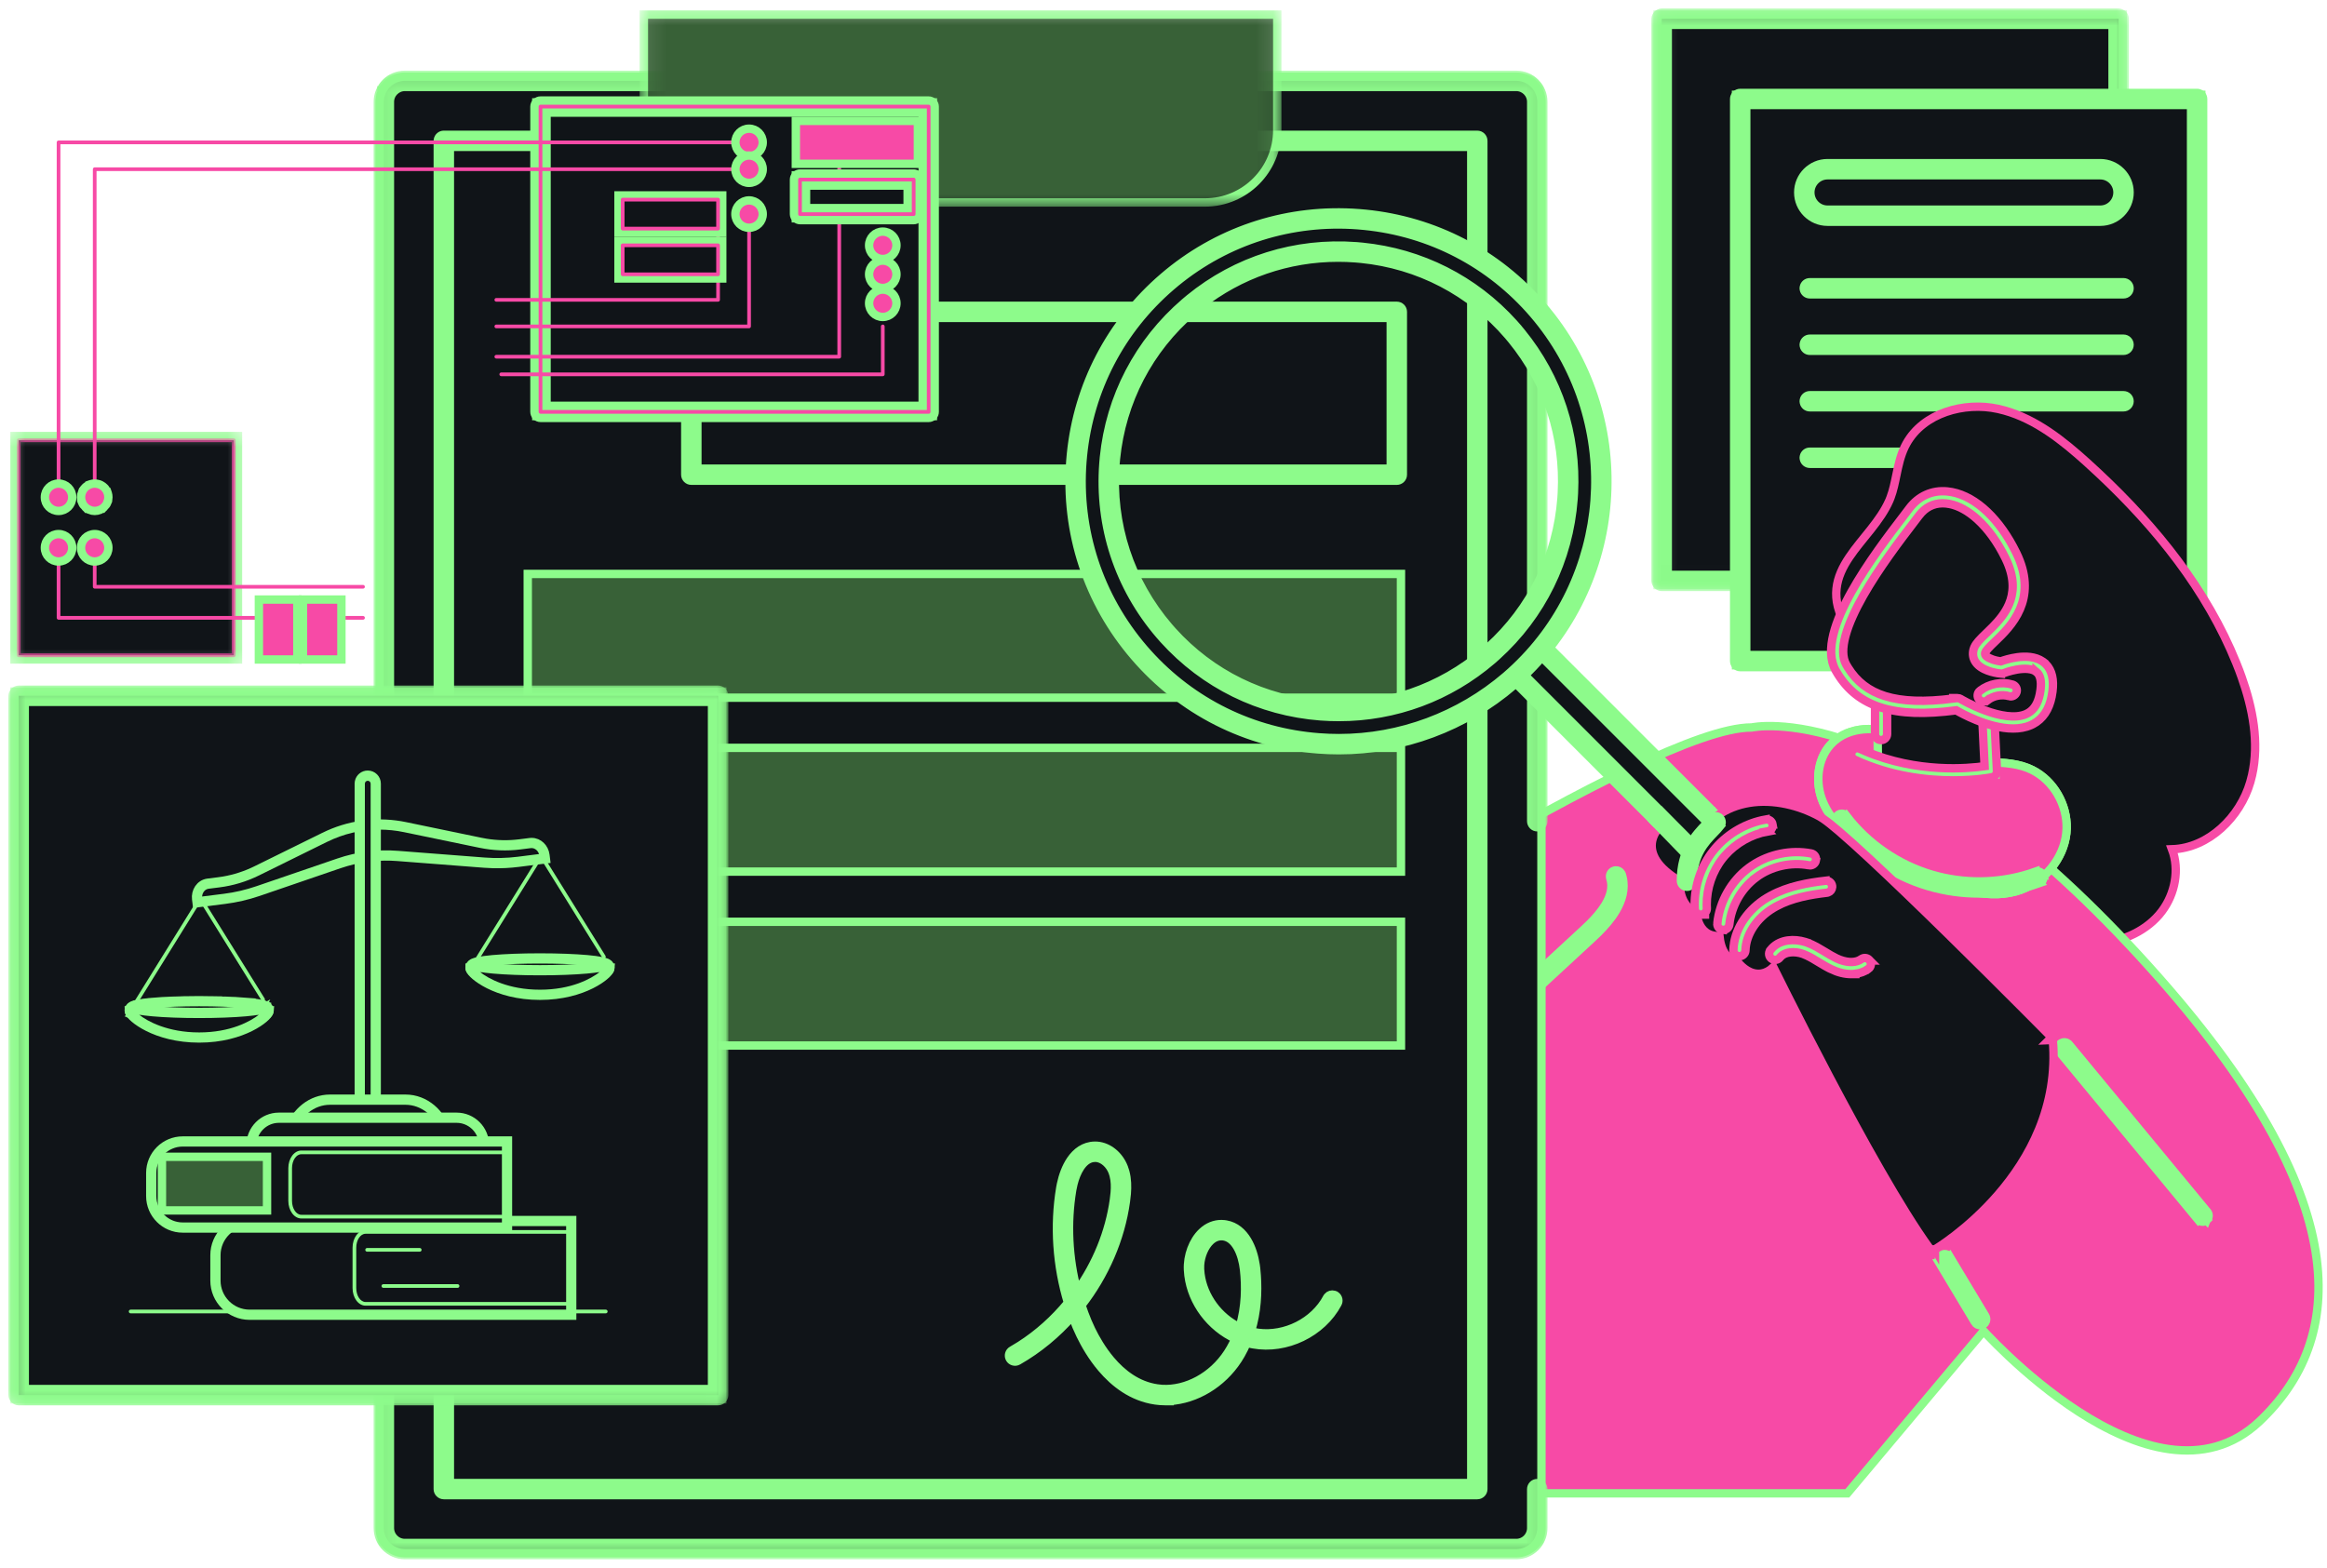 <svg xmlns="http://www.w3.org/2000/svg" width="138" height="93" viewBox="0 0 138 93" fill="none"><mask id="mask0_178_3582" style="mask-type:luminance" maskUnits="userSpaceOnUse" x="98" y="0" width="29" height="36"><path d="M126.081 0.751V34.989H98.256V0.751H126.081Z" fill="white" stroke="white" stroke-width="0.497"></path></mask><g mask="url(#mask0_178_3582)"><path d="M125.89 0.865V34.706H98.297V0.865H125.89Z" fill="#101418" stroke="#8DFB8B" stroke-width="0.497"></path></g><mask id="mask1_178_3582" style="mask-type:luminance" maskUnits="userSpaceOnUse" x="97" y="0" width="30" height="36"><path d="M126.081 0.751V34.989H97.891V0.751H126.081Z" fill="white" stroke="white" stroke-width="0.497"></path></mask><g mask="url(#mask1_178_3582)"><path d="M125.641 0.757C125.834 0.757 126 0.913 126 1.114V34.458C126 34.659 125.834 34.814 125.641 34.815H98.546C98.353 34.814 98.188 34.659 98.187 34.458V1.114C98.187 0.913 98.353 0.757 98.546 0.757H125.641ZM98.904 34.1H125.283V1.473H98.904V34.1Z" fill="#8DFB8B" stroke="#8DFB8B" stroke-width="0.497"></path></g><path d="M130.544 5.623V39.463H102.953V5.623H130.544Z" fill="#101418" stroke="#8DFB8B" stroke-width="0.497"></path><path d="M130.295 5.513L130.368 5.521C130.533 5.555 130.653 5.701 130.654 5.872V39.214C130.653 39.413 130.494 39.573 130.295 39.573H103.201C103.003 39.573 102.843 39.413 102.843 39.214V5.872C102.843 5.677 103.001 5.513 103.201 5.513H130.295ZM103.559 38.857H129.938V6.23H103.559V38.857Z" fill="#8DFB8B" stroke="#8DFB8B" stroke-width="0.497"></path><path d="M124.555 9.679C125.512 9.679 126.292 10.458 126.292 11.415C126.292 12.374 125.513 13.153 124.555 13.153H108.379C107.422 13.153 106.643 12.374 106.643 11.415C106.643 10.458 107.422 9.679 108.379 9.679H124.555ZM108.379 10.396C107.818 10.396 107.36 10.854 107.36 11.415C107.36 11.979 107.818 12.437 108.379 12.437H124.555C125.117 12.437 125.575 11.979 125.575 11.415C125.575 10.854 125.117 10.396 124.555 10.396H108.379Z" fill="#8DFB8B" stroke="#8DFB8B" stroke-width="0.497"></path><path d="M125.933 16.742C126.131 16.742 126.291 16.902 126.291 17.1C126.291 17.299 126.132 17.459 125.933 17.459H107.328C107.154 17.458 107.01 17.336 106.977 17.172L106.969 17.1L106.977 17.028C107.01 16.864 107.154 16.742 107.328 16.742H125.933Z" fill="#8DFB8B" stroke="#8DFB8B" stroke-width="0.497"></path><path d="M125.933 20.092C126.134 20.092 126.291 20.256 126.291 20.451C126.291 20.649 126.132 20.809 125.933 20.809H107.328C107.154 20.809 107.01 20.687 106.977 20.523L106.969 20.451L106.977 20.379C107.01 20.218 107.152 20.092 107.328 20.092H125.933Z" fill="#8DFB8B" stroke="#8DFB8B" stroke-width="0.497"></path><path d="M125.933 23.444C126.131 23.444 126.291 23.604 126.291 23.803C126.291 24.002 126.129 24.16 125.933 24.16H107.328C107.156 24.16 107.01 24.039 106.977 23.875L106.969 23.803L106.977 23.73C107.01 23.567 107.154 23.444 107.328 23.444H125.933Z" fill="#8DFB8B" stroke="#8DFB8B" stroke-width="0.497"></path><path d="M116.748 26.795C116.947 26.795 117.107 26.955 117.107 27.153C117.107 27.348 116.949 27.512 116.748 27.512H107.328C107.152 27.512 107.01 27.387 106.977 27.225L106.969 27.153L106.977 27.081C107.01 26.918 107.154 26.795 107.328 26.795H116.748Z" fill="#8DFB8B" stroke="#8DFB8B" stroke-width="0.497"></path><path d="M113.053 26.322C114.067 24.489 116.489 23.82 118.482 24.253H118.483L118.864 24.348C120.752 24.873 122.342 26.149 123.759 27.428L124.468 28.081C127.868 31.269 130.871 34.991 132.619 39.324L132.796 39.774L132.939 40.166C133.595 42.013 133.992 44.045 133.557 45.98L133.451 46.393C132.853 48.458 130.989 50.309 128.81 50.378C129.268 51.59 128.986 53.017 128.214 54.048L128.037 54.269C127.108 55.339 125.704 55.896 124.312 55.973L124.034 55.982C122.74 55.994 121.477 55.626 120.321 55.085L119.832 54.843C116.515 53.112 113.959 49.988 112.905 46.4L112.807 46.051C112.593 45.24 112.454 44.413 112.309 43.603C112.2 42.993 112.087 42.391 111.938 41.801L111.775 41.215C111.544 40.46 111.192 39.793 110.788 39.139C110.585 38.812 110.371 38.491 110.153 38.162C110.044 37.998 109.935 37.832 109.826 37.664L109.503 37.151C109.006 36.339 108.841 35.606 108.912 34.92C108.982 34.24 109.28 33.634 109.659 33.067C110.034 32.505 110.511 31.954 110.941 31.41C111.378 30.857 111.779 30.299 112.045 29.69L112.118 29.508C112.279 29.081 112.371 28.624 112.47 28.143C112.582 27.603 112.705 27.032 112.96 26.503L113.053 26.322Z" fill="#101418" stroke="#F74AA6" stroke-width="0.497"></path><path d="M105.446 43.084C106.469 43.136 107.967 43.362 109.895 44.05C113.75 45.426 119.314 48.647 126.224 56.007L126.86 56.692C133.327 63.723 136.406 69.337 137.25 73.816C138.098 78.315 136.686 81.65 134.236 84.082L133.996 84.315C132.393 85.828 130.532 86.222 128.662 85.965C126.804 85.71 124.935 84.812 123.281 83.745C121.625 82.676 120.165 81.426 119.121 80.445C118.599 79.954 118.18 79.528 117.891 79.226C117.789 79.119 117.703 79.027 117.635 78.954L109.626 88.494L109.552 88.582H86.031L85.969 88.428L73.973 59.079L73.896 58.889L74.067 58.777L74.203 58.984C74.069 58.78 74.066 58.776 74.067 58.776H74.067C74.068 58.775 74.07 58.775 74.071 58.774C74.074 58.772 74.078 58.769 74.084 58.765C74.096 58.758 74.113 58.746 74.136 58.731C74.181 58.701 74.249 58.657 74.337 58.6C74.513 58.485 74.773 58.316 75.105 58.102C75.769 57.673 76.724 57.061 77.888 56.327C80.216 54.858 83.382 52.901 86.732 50.946C90.081 48.991 93.618 47.036 96.688 45.575C98.222 44.844 99.645 44.235 100.87 43.81C102.071 43.394 103.107 43.148 103.882 43.152C103.885 43.151 103.888 43.151 103.891 43.15C103.91 43.146 103.936 43.142 103.971 43.136C104.041 43.125 104.143 43.11 104.276 43.098C104.543 43.074 104.935 43.057 105.446 43.084Z" fill="#F74AA6" stroke="#8DFB8B" stroke-width="0.497"></path><path d="M95.8 51.63C95.942 51.615 96.081 51.686 96.151 51.812L96.18 51.878L96.22 52.023C96.397 52.742 96.181 53.428 95.828 54.022C95.546 54.496 95.167 54.927 94.798 55.295L94.436 55.642L84.302 65.006C84.235 65.068 84.148 65.102 84.06 65.102C83.985 65.102 83.912 65.078 83.853 65.036L83.798 64.988C83.662 64.842 83.673 64.615 83.816 64.481L83.817 64.48L93.951 55.116L94.284 54.797C94.619 54.464 94.95 54.087 95.193 53.688C95.517 53.156 95.663 52.617 95.498 52.094V52.093C95.438 51.906 95.542 51.706 95.728 51.646H95.73L95.8 51.63Z" fill="#8DFB8B" stroke="#8DFB8B" stroke-width="0.497"></path><path d="M122.7 61.956L122.698 61.954L122.648 61.904C122.537 61.816 122.384 61.8 122.258 61.867L122.197 61.907C122.045 62.031 122.021 62.257 122.147 62.411L122.148 62.412L130.347 72.342L130.348 72.341C130.421 72.432 130.526 72.472 130.623 72.472C130.701 72.472 130.782 72.445 130.849 72.389L130.85 72.39L130.851 72.388C130.852 72.387 130.854 72.387 130.855 72.386L130.854 72.385C130.987 72.272 131.015 72.089 130.939 71.946L130.899 71.887L130.898 71.886L122.7 61.956ZM122.7 61.956L122.526 62.099L122.531 62.095L122.7 61.956Z" fill="#8DFB8B" stroke="#8DFB8B" stroke-width="0.497"></path><path d="M115.211 74.413C115.369 74.356 115.549 74.421 115.637 74.568L115.638 74.567L117.739 78.067L117.742 78.073L117.77 78.137C117.821 78.29 117.767 78.469 117.614 78.561L117.613 78.561C117.561 78.592 117.498 78.61 117.431 78.61C117.315 78.61 117.191 78.553 117.123 78.435V78.434L115.024 74.936L115.025 74.936C114.922 74.765 114.978 74.547 115.144 74.445L115.211 74.413Z" fill="#8DFB8B" stroke="#8DFB8B" stroke-width="0.497"></path><path d="M110.79 43.247C111.544 43.231 112.326 43.411 113.012 43.68L113.513 43.889C114.013 44.109 114.509 44.355 114.982 44.565C115.171 44.648 115.359 44.725 115.547 44.797L116.972 45.165L116.971 45.169C117.208 45.188 117.452 45.199 117.703 45.207C118.527 45.232 119.426 45.233 120.245 45.553L120.523 45.677C121.789 46.312 122.597 47.731 122.56 49.143L122.539 49.444C122.366 50.952 121.251 52.27 119.837 52.782L119.551 52.874C118.601 53.137 117.6 53.059 116.668 52.821L116.272 52.71C115.755 52.55 115.253 52.346 114.761 52.129L113.309 51.467C112.308 51.017 111.236 50.598 110.279 49.982H110.278C109.318 49.362 108.434 48.496 108.034 47.377V47.376C107.637 46.258 107.809 44.86 108.714 44.017L108.824 43.92C109.384 43.453 110.082 43.263 110.79 43.247Z" fill="#F74AA6" stroke="#8DFB8B" stroke-width="0.497"></path><path d="M110.79 43.247C111.544 43.231 112.326 43.411 113.012 43.68L113.513 43.889C114.013 44.109 114.509 44.355 114.982 44.565C115.171 44.648 115.359 44.725 115.547 44.797L116.972 45.165L116.971 45.169C117.208 45.188 117.452 45.199 117.703 45.207C118.527 45.232 119.426 45.233 120.245 45.553L120.523 45.677C121.789 46.312 122.597 47.731 122.56 49.143L122.539 49.444C122.366 50.952 121.251 52.27 119.837 52.782L119.551 52.874C118.601 53.137 117.6 53.059 116.668 52.821L116.272 52.71C115.755 52.55 115.253 52.346 114.761 52.129L113.309 51.467C112.308 51.017 111.236 50.598 110.279 49.982H110.278C109.318 49.362 108.434 48.496 108.034 47.377V47.376C107.637 46.258 107.809 44.86 108.714 44.017L108.824 43.92C109.384 43.453 110.082 43.263 110.79 43.247Z" fill="#F74AA6" stroke="#8DFB8B" stroke-width="0.497"></path><path d="M111.557 39.804H111.561C111.563 39.804 111.567 39.805 111.572 39.805C111.581 39.805 111.595 39.804 111.613 39.805C111.65 39.805 111.704 39.807 111.772 39.81C111.908 39.814 112.103 39.822 112.341 39.837C112.818 39.867 113.473 39.925 114.176 40.037C114.878 40.149 115.637 40.315 116.322 40.563C116.917 40.78 117.475 41.064 117.89 41.444L118.058 41.613L118.118 41.679L118.122 41.769L118.318 45.741L118.329 45.969L118.103 45.999L118.102 46C118.101 46 118.1 46 118.099 46C118.097 46 118.094 46.001 118.09 46.001C118.083 46.002 118.072 46.003 118.058 46.005C118.029 46.008 117.986 46.014 117.932 46.02C117.823 46.032 117.663 46.048 117.465 46.063C117.069 46.095 116.512 46.126 115.868 46.125C114.586 46.122 112.938 45.991 111.53 45.461L111.371 45.4L111.369 45.23L111.306 40.056L111.303 39.802L111.557 39.804Z" fill="#101418" stroke="#8DFB8B" stroke-width="0.497"></path><path d="M111.557 39.694L111.83 39.701C112.285 39.716 113.237 39.767 114.286 39.94C114.986 40.055 115.736 40.225 116.414 40.478C117.088 40.729 117.711 41.07 118.138 41.538L118.177 41.587C118.199 41.623 118.215 41.661 118.224 41.701L118.233 41.761V41.762L118.427 45.734L118.425 45.8C118.405 45.95 118.292 46.071 118.145 46.103L118.144 46.102C118.067 46.118 117.169 46.291 115.835 46.291C114.285 46.291 112.134 46.06 109.992 45.065L109.993 45.064C109.811 44.98 109.739 44.769 109.819 44.592H109.818C109.9 44.408 110.117 44.334 110.294 44.416H110.295L110.621 44.561C113.697 45.874 116.741 45.587 117.695 45.45L117.524 41.935C117.214 41.635 116.768 41.384 116.239 41.181C115.677 40.965 115.041 40.809 114.419 40.696C113.392 40.509 112.419 40.446 111.913 40.423V43.544C111.913 43.74 111.752 43.902 111.555 43.902C111.356 43.902 111.196 43.742 111.196 43.544V40.052C111.197 39.965 111.23 39.876 111.296 39.807V39.806C111.298 39.804 111.3 39.803 111.302 39.801C111.304 39.799 111.306 39.796 111.309 39.794V39.795C111.375 39.73 111.461 39.694 111.555 39.694H111.557Z" fill="#8DFB8B" stroke="#F74AA6" stroke-width="0.497"></path><path d="M114.676 29.31C115.203 29.187 115.774 29.252 116.341 29.484C117.473 29.949 118.613 31.087 119.471 32.834L119.62 33.163C119.936 33.92 120.018 34.592 119.943 35.188C119.857 35.868 119.569 36.431 119.228 36.897C118.889 37.359 118.489 37.735 118.176 38.036C118.017 38.189 117.885 38.319 117.786 38.435C117.683 38.554 117.639 38.632 117.627 38.68V38.681C117.595 38.809 117.626 38.894 117.689 38.969C117.763 39.056 117.888 39.134 118.048 39.197C118.204 39.259 118.37 39.298 118.5 39.322C118.565 39.334 118.618 39.343 118.656 39.348H118.658C118.681 39.339 118.711 39.328 118.746 39.316C118.838 39.285 118.969 39.244 119.122 39.204C119.427 39.126 119.84 39.048 120.244 39.073C120.645 39.098 121.079 39.227 121.359 39.605C121.603 39.933 121.694 40.402 121.609 41.031L121.561 41.31C121.381 42.199 120.921 42.715 120.31 42.95C119.72 43.177 119.029 43.127 118.398 42.982C117.761 42.836 117.15 42.586 116.703 42.374C116.478 42.268 116.292 42.171 116.162 42.1C116.109 42.07 116.064 42.045 116.031 42.025C114.385 42.243 112.96 42.252 111.78 41.921C110.643 41.602 109.739 40.971 109.088 39.937L108.961 39.724C108.599 39.084 108.653 38.258 108.904 37.407C109.156 36.548 109.625 35.608 110.166 34.694C111.249 32.868 112.657 31.097 113.315 30.225L113.456 30.052C113.797 29.668 114.213 29.418 114.676 29.31Z" fill="#101418" stroke="#8DFB8B" stroke-width="0.497"></path><path d="M113.229 30.157C113.778 29.427 114.58 29.065 115.473 29.15L115.765 29.192C117.22 29.476 118.611 30.831 119.569 32.785L119.686 33.037C120.228 34.282 120.147 35.3 119.794 36.127C119.424 36.991 118.764 37.622 118.302 38.067H118.301C118.141 38.22 118.002 38.355 117.897 38.473C117.783 38.6 117.742 38.674 117.734 38.706L117.734 38.706C117.713 38.786 117.725 38.832 117.756 38.877L117.819 38.943C117.898 39.008 118.022 39.072 118.18 39.126C118.351 39.184 118.529 39.216 118.649 39.233C118.82 39.17 119.205 39.044 119.645 38.986C120.109 38.925 120.699 38.932 121.147 39.245L121.234 39.311V39.312L121.325 39.395C121.699 39.77 121.806 40.333 121.721 41.009L121.668 41.33C121.516 42.087 121.15 42.648 120.562 42.955L120.442 43.012C120.112 43.158 119.751 43.214 119.389 43.214C118.632 43.214 117.831 42.968 117.198 42.712C116.648 42.49 116.21 42.25 116.011 42.136C114.173 42.377 112.705 42.338 111.538 41.965C110.418 41.608 109.589 40.948 108.984 39.975L108.866 39.776C108.523 39.169 108.533 38.412 108.728 37.626C108.923 36.834 109.315 35.972 109.79 35.12C110.74 33.414 112.051 31.7 112.894 30.598C113.019 30.433 113.131 30.286 113.229 30.157ZM115.404 29.864C114.837 29.81 114.346 29.991 113.958 30.401L113.799 30.59L113.46 31.035C112.694 32.036 111.427 33.695 110.49 35.346C110.022 36.172 109.643 36.985 109.448 37.705C109.252 38.432 109.257 39.015 109.488 39.424L109.59 39.596C110.111 40.435 110.821 40.99 111.798 41.294C112.812 41.609 114.127 41.654 115.835 41.438V41.411H116.084C116.117 41.411 116.149 41.415 116.18 41.423L116.266 41.46L116.271 41.462L116.385 41.528C116.459 41.569 116.565 41.627 116.697 41.694C116.962 41.828 117.328 41.998 117.735 42.148C118.144 42.298 118.59 42.424 119.017 42.474C119.446 42.525 119.837 42.497 120.152 42.358L120.299 42.282C120.627 42.083 120.857 41.73 120.967 41.188L121.011 40.927C121.086 40.353 120.972 40.027 120.776 39.863V39.864C120.654 39.763 120.484 39.704 120.276 39.682C120.068 39.661 119.839 39.678 119.62 39.715C119.403 39.752 119.204 39.807 119.058 39.852C118.916 39.896 118.826 39.931 118.822 39.933L118.815 39.936C118.769 39.953 118.717 39.961 118.66 39.956V39.958C118.63 39.955 118.369 39.93 118.068 39.842C117.816 39.769 117.487 39.639 117.262 39.401L117.172 39.292C117.012 39.067 116.969 38.803 117.038 38.531L117.086 38.396C117.145 38.264 117.235 38.142 117.332 38.031C117.463 37.879 117.631 37.719 117.805 37.552V37.551L118.172 37.191C118.544 36.812 118.914 36.376 119.141 35.842C119.417 35.193 119.49 34.377 119.026 33.316L118.925 33.101C118.457 32.146 117.879 31.361 117.263 30.802C116.723 30.312 116.163 30.005 115.631 29.898L115.404 29.864Z" fill="#8DFB8B" stroke="#F74AA6" stroke-width="0.497"></path><path d="M117.424 40.974C117.961 40.557 118.696 40.419 119.348 40.608L119.415 40.636C119.562 40.713 119.639 40.886 119.591 41.052C119.535 41.242 119.337 41.351 119.146 41.295V41.294C118.712 41.169 118.217 41.265 117.86 41.541L117.859 41.54C117.792 41.593 117.713 41.615 117.641 41.615C117.564 41.615 117.484 41.59 117.419 41.539L117.356 41.477C117.237 41.321 117.263 41.096 117.423 40.974H117.424Z" fill="#8DFB8B" stroke="#F74AA6" stroke-width="0.497"></path><path d="M109.065 48.305C109.212 48.233 109.397 48.267 109.504 48.409L109.505 48.408C110.772 50.062 112.57 51.296 114.568 51.885L114.943 51.987C116.836 52.463 118.868 52.368 120.705 51.711V51.712C120.893 51.643 121.098 51.743 121.163 51.929H121.162C121.23 52.116 121.131 52.318 120.946 52.384L120.947 52.385C119.798 52.796 118.581 53.001 117.364 53.001H117.363C116.351 53.001 115.338 52.858 114.364 52.572H114.363C112.222 51.94 110.295 50.617 108.937 48.843L108.938 48.842C108.813 48.68 108.852 48.458 109.004 48.342L109.065 48.305Z" fill="#8DFB8B" stroke="#8DFB8B" stroke-width="0.497"></path><path d="M89.922 4.55C90.12 4.55 90.311 4.59 90.492 4.664L90.626 4.727C90.755 4.795 90.871 4.883 90.976 4.987L91.076 5.097C91.168 5.21 91.242 5.335 91.298 5.471L91.349 5.61C91.392 5.75 91.414 5.895 91.414 6.043V90.644C91.414 90.84 91.375 91.03 91.298 91.213L91.299 91.214C91.243 91.35 91.169 91.476 91.076 91.59L90.976 91.699C90.871 91.804 90.755 91.891 90.626 91.96L90.492 92.022C90.309 92.097 90.118 92.135 89.922 92.135H24.007C23.859 92.135 23.715 92.114 23.576 92.071L23.438 92.022C23.3 91.966 23.175 91.891 23.062 91.798L22.954 91.699C22.848 91.594 22.762 91.476 22.693 91.348L22.63 91.216L22.629 91.214C22.555 91.032 22.516 90.841 22.516 90.644V6.043C22.516 5.845 22.555 5.655 22.629 5.473V5.471L22.859 5.567L22.63 5.471C22.706 5.29 22.814 5.127 22.954 4.987L23.062 4.889C23.175 4.796 23.3 4.721 23.438 4.664L23.575 4.615C23.714 4.573 23.858 4.55 24.007 4.55H89.922Z" fill="#101418" stroke="#8DFB8B" stroke-width="0.497"></path><mask id="mask2_178_3582" style="mask-type:luminance" maskUnits="userSpaceOnUse" x="21" y="4" width="72" height="89"><path d="M91.83 4.249V92.248H22.103V4.249H91.83Z" fill="white" stroke="white" stroke-width="0.497"></path></mask><g mask="url(#mask2_178_3582)"><path d="M89.922 4.44C90.805 4.44 91.523 5.158 91.523 6.042V48.713C91.523 48.914 91.359 49.072 91.164 49.072C90.966 49.072 90.807 48.912 90.807 48.713V6.042C90.807 5.554 90.41 5.157 89.922 5.157H24.008C23.521 5.157 23.123 5.554 23.123 6.042V90.643C23.123 91.131 23.521 91.529 24.008 91.529H89.922C90.409 91.529 90.807 91.131 90.807 90.643V88.334C90.807 88.139 90.964 87.975 91.164 87.975L91.237 87.983C91.398 88.016 91.523 88.158 91.523 88.334V90.643C91.523 91.526 90.805 92.245 89.922 92.245H24.008C23.125 92.245 22.407 91.526 22.407 90.643V6.042C22.407 5.158 23.125 4.44 24.008 4.44H89.922Z" fill="#8DFB8B" stroke="#8DFB8B" stroke-width="0.497"></path></g><path d="M87.607 7.997C87.806 7.997 87.966 8.157 87.966 8.355V88.331C87.966 88.53 87.804 88.688 87.607 88.688H26.32C26.128 88.687 25.962 88.532 25.962 88.331V8.355L25.97 8.284C26.003 8.121 26.148 7.997 26.32 7.997H87.607ZM26.679 87.973H87.251V8.714H26.679V87.973Z" fill="#8DFB8B" stroke="#8DFB8B" stroke-width="0.497"></path><mask id="mask3_178_3582" style="mask-type:luminance" maskUnits="userSpaceOnUse" x="37" y="0" width="40" height="13"><path d="M75.799 0.751V12.034H38.135V0.751H75.799Z" fill="white" stroke="white" stroke-width="0.497"></path></mask><g mask="url(#mask3_178_3582)"><path d="M75.747 0.865V7.718C75.747 10.088 73.827 12.01 71.456 12.01H42.474C40.104 12.01 38.181 10.089 38.181 7.718V0.865H75.747Z" fill="#386137" stroke="#8DFB8B" stroke-width="0.497"></path></g><path d="M82.836 18.141C83.031 18.141 83.194 18.299 83.194 18.5V28.157C83.194 28.357 83.031 28.515 82.836 28.515H40.999C40.8 28.515 40.64 28.355 40.64 28.157V18.5C40.641 18.305 40.798 18.141 40.999 18.141H82.836ZM41.357 27.8H82.477V18.858H41.357V27.8Z" fill="#8DFB8B" stroke="#8DFB8B" stroke-width="0.497"></path><path d="M83.083 34.045V41.386H31.298V34.045H83.083Z" fill="#386137" stroke="#8DFB8B" stroke-width="0.497"></path><path d="M83.083 44.362V51.703H31.298V44.362H83.083Z" fill="#386137" stroke="#8DFB8B" stroke-width="0.497"></path><path d="M83.083 54.679V62.02H31.298V54.679H83.083Z" fill="#386137" stroke="#8DFB8B" stroke-width="0.497"></path><path d="M65.064 67.966C65.755 68.019 66.377 68.549 66.648 69.254L66.733 69.513C66.85 69.947 66.855 70.392 66.822 70.799L66.769 71.266C66.46 73.499 65.52 75.641 64.134 77.427C64.245 77.759 64.366 78.085 64.501 78.407L64.713 78.876C64.967 79.399 65.346 80.064 65.861 80.675C66.547 81.49 67.458 82.19 68.619 82.36L68.906 82.391C70.35 82.478 71.897 81.658 72.811 80.251L72.97 79.991C73.081 79.8 73.177 79.605 73.263 79.407C71.792 78.733 70.686 77.276 70.482 75.66L70.452 75.318C70.413 74.497 70.741 73.605 71.288 73.088L71.431 72.965C71.773 72.699 72.175 72.576 72.598 72.621L72.713 72.638C73.279 72.737 73.69 73.112 73.969 73.575C74.228 74.005 74.385 74.526 74.462 75.03L74.491 75.245V75.246L74.528 75.67C74.595 76.629 74.551 77.807 74.185 78.981C74.218 78.989 74.251 78.998 74.284 79.005H74.285L74.605 79.062C76.213 79.276 77.933 78.418 78.696 76.981L78.697 76.978L78.738 76.919C78.829 76.81 78.977 76.766 79.112 76.805L79.177 76.83L79.179 76.832L79.241 76.872C79.371 76.979 79.409 77.166 79.33 77.317L79.329 77.318C78.394 79.075 76.272 80.091 74.317 79.742L74.128 79.704C74.063 79.689 73.999 79.672 73.935 79.654C73.835 79.887 73.723 80.12 73.592 80.348L73.413 80.642C72.472 82.088 70.925 83.014 69.365 83.103V83.114H69.117C69.015 83.114 68.914 83.111 68.814 83.103L68.514 83.07C67.136 82.868 66.086 82.049 65.329 81.154C64.76 80.483 64.346 79.759 64.071 79.192L63.84 78.686C63.755 78.483 63.677 78.278 63.601 78.071C62.675 79.123 61.586 80.03 60.373 80.722L60.372 80.723C60.201 80.819 59.984 80.76 59.885 80.592L59.883 80.589C59.786 80.417 59.846 80.198 60.018 80.101L60.498 79.811C61.567 79.128 62.523 78.266 63.335 77.279C62.668 75.085 62.503 72.715 62.88 70.462L62.921 70.246C63.028 69.741 63.215 69.225 63.498 68.811C63.823 68.335 64.294 67.972 64.925 67.962L65.064 67.966ZM72.431 73.329C72.204 73.329 71.982 73.418 71.779 73.609C71.443 73.927 71.203 74.485 71.168 75.045L71.166 75.285L71.192 75.574C71.363 76.921 72.283 78.153 73.511 78.736C73.886 77.516 73.882 76.276 73.778 75.324V75.323C73.725 74.843 73.594 74.351 73.376 73.976C73.16 73.603 72.879 73.371 72.527 73.332C72.497 73.33 72.473 73.33 72.452 73.329H72.431ZM64.809 68.689C64.519 68.737 64.271 68.932 64.064 69.247C63.886 69.518 63.752 69.86 63.662 70.218L63.585 70.58C63.255 72.553 63.362 74.626 63.877 76.574C65.02 74.97 65.792 73.102 66.06 71.168L66.108 70.747C66.136 70.393 66.131 70.037 66.042 69.706L65.979 69.511C65.816 69.087 65.422 68.69 64.97 68.678H64.936L64.809 68.689Z" fill="#8DFB8B" stroke="#8DFB8B" stroke-width="0.497"></path><path d="M89.468 37.857C89.996 37.426 90.776 37.457 91.268 37.95L105.749 52.433L105.841 52.536C106.272 53.064 106.241 53.844 105.749 54.336C105.486 54.599 105.142 54.73 104.798 54.73V54.731H104.796V54.73C104.451 54.73 104.107 54.599 103.845 54.335V54.336L89.365 39.854C88.839 39.328 88.84 38.476 89.365 37.95L89.468 37.857Z" fill="#101418" stroke="#8DFB8B" stroke-width="0.497"></path><path d="M90.317 37.446C90.704 37.446 91.07 37.598 91.345 37.872L105.825 52.355L105.923 52.462C106.136 52.721 106.251 53.045 106.251 53.385C106.251 53.724 106.136 54.047 105.923 54.306L105.825 54.413C105.551 54.687 105.185 54.84 104.796 54.84C104.408 54.84 104.041 54.688 103.767 54.412V54.411L89.286 39.931C89.012 39.656 88.861 39.289 88.861 38.9C88.861 38.513 89.012 38.146 89.286 37.872L89.394 37.775C89.653 37.562 89.976 37.446 90.317 37.446ZM90.317 38.162C90.168 38.162 90.027 38.205 89.906 38.286L89.793 38.379C89.653 38.519 89.577 38.703 89.577 38.9C89.577 39.099 89.653 39.284 89.793 39.424L104.275 53.907L104.387 54C104.507 54.081 104.648 54.123 104.796 54.123C104.995 54.123 105.179 54.047 105.318 53.907L105.411 53.795C105.492 53.675 105.535 53.533 105.535 53.385C105.535 53.235 105.492 53.094 105.411 52.974L105.318 52.861L90.838 38.379C90.698 38.239 90.513 38.162 90.317 38.162Z" fill="#8DFB8B" stroke="#8DFB8B" stroke-width="0.497"></path><path d="M69.371 16.266C75.997 10.86 85.795 11.699 91.397 18.224L91.659 18.537C97.064 25.163 96.225 34.961 89.703 40.565V40.566C86.804 43.056 83.187 44.392 79.405 44.392C78.999 44.392 78.59 44.376 78.182 44.346H78.181C74.094 44.035 70.36 42.201 67.625 39.167L67.363 38.87C64.606 35.66 63.264 31.567 63.585 27.348C63.905 23.128 65.849 19.285 69.059 16.527L69.371 16.266ZM89.527 19.83C84.797 14.321 76.523 13.613 70.929 18.177L70.665 18.398C68.038 20.655 66.415 23.77 66.071 27.202L66.042 27.535C65.771 31.099 66.904 34.553 69.232 37.265L69.453 37.516C71.765 40.077 74.916 41.626 78.368 41.889L78.702 41.91C82.147 42.087 85.47 40.953 88.097 38.697L88.356 38.469C93.7 33.636 94.256 25.374 89.558 19.865L89.527 19.83Z" fill="#101418" stroke="#8DFB8B" stroke-width="0.497"></path><path d="M69.292 16.188C72.472 13.589 76.467 12.333 80.587 12.647L80.985 12.682C85.081 13.093 88.795 15.025 91.482 18.153L91.745 18.468C97.1 25.034 96.366 34.694 90.082 40.377L89.774 40.648C86.882 43.132 83.2 44.501 79.406 44.502C79.201 44.502 78.995 44.498 78.789 44.49L78.172 44.454C73.925 44.131 70.055 42.173 67.28 38.941C64.504 35.708 63.152 31.588 63.476 27.339L63.511 26.942C63.922 22.85 65.857 19.134 68.987 16.444H68.988L69.292 16.188ZM80.534 13.36C76.596 13.061 72.781 14.262 69.744 16.744L69.453 16.988C66.463 19.558 64.615 23.106 64.223 27.015L64.189 27.394C63.881 31.451 65.172 35.386 67.823 38.474L68.075 38.76C70.705 41.678 74.296 43.441 78.227 43.74L78.817 43.774C79.013 43.782 79.21 43.785 79.406 43.785C83.028 43.785 86.545 42.478 89.308 40.106L89.602 39.846C95.604 34.417 96.305 25.192 91.19 18.92L90.938 18.619C88.374 15.633 84.826 13.787 80.913 13.394L80.534 13.36ZM70.537 17.712C73.324 15.434 76.827 14.334 80.438 14.608L80.786 14.639C84.261 14.988 87.424 16.585 89.758 19.171L89.989 19.433V19.434L90.212 19.702C92.416 22.4 93.518 25.768 93.339 29.255L93.317 29.605C93.043 33.218 91.425 36.513 88.753 38.926L88.492 39.157C85.933 41.353 82.74 42.533 79.403 42.533C79.223 42.533 79.043 42.53 78.864 42.523L78.322 42.493C74.714 42.218 71.419 40.599 69.003 37.922L68.773 37.66C66.339 34.826 65.154 31.212 65.437 27.489L65.467 27.141C65.827 23.553 67.524 20.295 70.27 17.937L70.537 17.712ZM79.354 15.283C76.383 15.283 73.538 16.265 71.198 18.102L70.736 18.48C68.131 20.718 66.522 23.807 66.18 27.211L66.151 27.543C65.882 31.078 67.007 34.504 69.315 37.192L69.534 37.441C71.826 39.982 74.952 41.518 78.375 41.778L78.706 41.798C82.123 41.974 85.419 40.85 88.025 38.613L88.274 38.394C90.809 36.106 92.344 32.979 92.604 29.551L92.624 29.22C92.795 25.909 91.749 22.714 89.657 20.155L89.445 19.901C87.211 17.3 84.123 15.693 80.715 15.351L80.384 15.322C80.039 15.295 79.696 15.283 79.354 15.283Z" fill="#8DFB8B" stroke="#8DFB8B" stroke-width="0.497"></path><path d="M103.737 47.624C105.173 47.39 106.709 47.773 107.922 48.441L108.135 48.576C108.374 48.741 108.691 48.995 109.06 49.311C109.559 49.738 110.172 50.292 110.857 50.928C112.226 52.2 113.884 53.802 115.486 55.373C117.087 56.945 118.633 58.486 119.779 59.634C120.351 60.208 120.824 60.684 121.154 61.016C121.318 61.182 121.448 61.313 121.535 61.402C121.579 61.446 121.612 61.48 121.635 61.502C121.646 61.514 121.655 61.523 121.66 61.529C121.663 61.532 121.666 61.534 121.667 61.536L121.669 61.537V61.538C121.668 61.539 121.652 61.553 121.505 61.699L121.74 61.689C122.084 65.644 120.324 68.754 118.498 70.864C117.585 71.919 116.65 72.729 115.945 73.275C115.591 73.548 115.295 73.756 115.086 73.896C114.982 73.966 114.899 74.019 114.842 74.054C114.814 74.072 114.791 74.086 114.776 74.095C114.768 74.1 114.762 74.103 114.758 74.106C114.756 74.107 114.754 74.108 114.753 74.109H114.752V74.11L114.625 73.896L114.751 74.11L114.557 74.225L114.424 74.041C112.742 71.725 110.385 67.471 108.455 63.809C107.489 61.975 106.626 60.285 106.006 59.054C105.696 58.439 105.446 57.938 105.274 57.59C105.234 57.51 105.198 57.439 105.167 57.376C104.942 57.585 104.709 57.706 104.47 57.748C104.14 57.805 103.845 57.704 103.613 57.565C103.383 57.426 103.199 57.24 103.074 57.095C103.026 57.038 102.986 56.985 102.954 56.942C102.721 56.925 102.533 56.823 102.392 56.672C102.23 56.5 102.132 56.274 102.072 56.071C102.013 55.873 101.983 55.675 101.968 55.526C101.721 55.539 101.507 55.494 101.326 55.402C101.082 55.277 100.922 55.081 100.82 54.889C100.717 54.698 100.666 54.501 100.64 54.357C100.632 54.315 100.628 54.277 100.624 54.244C100.263 54.019 99.989 53.739 99.822 53.396C99.659 53.063 99.603 52.69 99.645 52.284C98.938 51.865 98.491 51.455 98.235 51.058C97.956 50.626 97.907 50.219 97.982 49.867C98.055 49.523 98.241 49.254 98.4 49.076C98.48 48.986 98.556 48.916 98.612 48.868C98.641 48.844 98.665 48.825 98.682 48.812C98.691 48.805 98.698 48.8 98.703 48.796C98.706 48.795 98.708 48.793 98.709 48.791L98.711 48.791L98.712 48.79H98.713L98.887 48.669L99.034 48.822L100.341 50.182C101.127 48.619 102.38 47.846 103.737 47.624Z" fill="#101418" stroke="#F74AA6" stroke-width="0.497"></path><path d="M101.463 48.556C101.572 48.417 101.759 48.385 101.904 48.459L101.965 48.497L101.969 48.499L102.019 48.549C102.121 48.674 102.133 48.86 102.023 48.998L102.024 48.999C101.919 49.132 101.787 49.269 101.662 49.399H101.661C101.111 49.971 100.401 50.711 100.401 52.245C100.401 52.442 100.24 52.603 100.043 52.603C99.846 52.603 99.685 52.442 99.685 52.245C99.685 50.423 100.583 49.491 101.147 48.903L101.323 48.715C101.376 48.658 101.422 48.606 101.463 48.555V48.556Z" fill="#8DFB8B" stroke="#8DFB8B" stroke-width="0.497"></path><path d="M104.707 48.614C104.905 48.579 105.089 48.71 105.122 48.905H105.121C105.155 49.1 105.026 49.284 104.831 49.317L104.832 49.318C103.858 49.491 102.942 50.013 102.291 50.759L102.164 50.911C101.549 51.687 101.208 52.686 101.216 53.676L101.223 53.873V53.875L101.219 53.947C101.207 54.025 101.168 54.095 101.113 54.148V54.252H100.864C100.675 54.252 100.517 54.105 100.507 53.913L100.5 53.683C100.491 52.53 100.886 51.37 101.602 50.466H101.602L101.749 50.289C102.507 49.421 103.572 48.814 104.707 48.613V48.614Z" fill="#8DFB8B" stroke="#F74AA6" stroke-width="0.497"></path><path d="M103.914 51.335C104.927 50.663 106.212 50.397 107.405 50.624L107.474 50.644C107.623 50.705 107.723 50.864 107.688 51.04L107.69 51.041C107.655 51.228 107.474 51.366 107.272 51.327V51.326C106.194 51.122 105.022 51.393 104.142 52.047L104.143 52.048C103.264 52.704 102.669 53.749 102.557 54.841L102.556 54.847C102.533 55.021 102.385 55.162 102.2 55.162C102.2 55.162 102.186 55.159 102.165 55.156V55.159C101.968 55.14 101.821 54.962 101.845 54.763H101.846C101.98 53.475 102.678 52.248 103.715 51.475L103.914 51.335Z" fill="#8DFB8B" stroke="#F74AA6" stroke-width="0.497"></path><path d="M108.255 52.246C108.435 52.224 108.587 52.336 108.637 52.489L108.652 52.559L108.654 52.631C108.642 52.773 108.545 52.895 108.41 52.94L108.339 52.955C107.36 53.071 106.276 53.257 105.344 53.763L105.161 53.868C104.154 54.475 103.539 55.444 103.513 56.372C103.509 56.543 103.386 56.682 103.225 56.714L103.155 56.721H103.146C102.943 56.716 102.794 56.545 102.798 56.353V56.352L102.813 56.127C102.93 55.001 103.684 53.924 104.791 53.256L105.001 53.136C106.056 52.562 107.246 52.363 108.255 52.245V52.246Z" fill="#8DFB8B" stroke="#F74AA6" stroke-width="0.497"></path><path d="M105.094 56.239C105.609 55.705 106.423 55.687 107.042 55.872L107.172 55.914V55.915L107.458 56.033C107.551 56.076 107.641 56.123 107.73 56.17L108.232 56.464L108.233 56.465L108.569 56.666C108.681 56.73 108.793 56.79 108.904 56.844H108.903C109.45 57.105 109.932 57.121 110.255 56.97L110.384 56.895C110.526 56.792 110.713 56.811 110.834 56.921L110.881 56.974L110.884 56.977H110.883C110.999 57.139 110.961 57.361 110.8 57.476L110.799 57.475C110.575 57.636 110.313 57.731 110.031 57.765V57.783H109.783C109.403 57.783 108.994 57.682 108.595 57.491V57.49C108.333 57.365 108.085 57.216 107.858 57.078V57.077C107.622 56.932 107.394 56.795 107.161 56.686L106.927 56.587C106.691 56.502 106.41 56.462 106.153 56.495C105.93 56.523 105.742 56.603 105.609 56.738L105.557 56.798C105.435 56.958 105.21 56.984 105.055 56.865L105.052 56.863C104.901 56.744 104.867 56.522 104.988 56.363V56.362L105.094 56.239Z" fill="#8DFB8B" stroke="#F74AA6" stroke-width="0.497"></path><path d="M97.993 48.123C98.135 47.984 98.36 47.989 98.496 48.131L98.497 48.13L100.572 50.267L100.617 50.324C100.694 50.445 100.691 50.599 100.613 50.716L100.568 50.77C100.495 50.843 100.401 50.875 100.315 50.875C100.22 50.875 100.125 50.837 100.055 50.763V50.762L97.983 48.629C97.844 48.485 97.85 48.259 97.992 48.122L97.993 48.123Z" fill="#8DFB8B" stroke="#8DFB8B" stroke-width="0.497"></path><mask id="mask4_178_3582" style="mask-type:luminance" maskUnits="userSpaceOnUse" x="0" y="40" width="44" height="44"><path d="M43.006 40.686V83.085H0.751V40.686H43.006Z" fill="white" stroke="white" stroke-width="0.497"></path></mask><g mask="url(#mask4_178_3582)"><path d="M42.834 41.025V83.004H0.861V41.025H42.834Z" fill="#101418" stroke="#8DFB8B" stroke-width="0.497"></path></g><mask id="mask5_178_3582" style="mask-type:luminance" maskUnits="userSpaceOnUse" x="0" y="40" width="44" height="44"><path d="M43.006 40.686V83.45H0.751V40.686H43.006Z" fill="white" stroke="white" stroke-width="0.497"></path></mask><g mask="url(#mask5_178_3582)"><path d="M42.586 40.916C42.779 40.916 42.944 41.073 42.944 41.274V82.755C42.944 82.95 42.787 83.114 42.586 83.114H1.109C0.914 83.114 0.751 82.956 0.751 82.755V41.274C0.751 41.073 0.917 40.917 1.109 40.916H42.586ZM1.468 82.398H42.227V41.632H1.468V82.398Z" fill="#8DFB8B" stroke="#8DFB8B" stroke-width="0.497"></path></g><path d="M19.506 49.494C20.932 48.861 22.501 48.694 24.034 49.011L28.505 49.939L28.793 49.993C29.466 50.104 30.148 50.118 30.821 50.033L31.432 49.956L31.519 49.95C31.948 49.944 32.292 50.299 32.344 50.725L32.375 50.972L32.129 51.002L30.744 51.176C30.241 51.24 29.734 51.266 29.226 51.252L28.718 51.226L23.574 50.828C22.547 50.748 21.523 50.852 20.537 51.134L20.117 51.266L15.313 52.912C14.664 53.133 13.998 53.287 13.322 53.373H13.321L11.912 53.55L11.665 53.581L11.634 53.334C11.578 52.882 11.858 52.423 12.328 52.364L12.962 52.284L13.252 52.242C13.925 52.128 14.58 51.915 15.201 51.609L19.222 49.627L19.506 49.494Z" fill="#101418" stroke="#8DFB8B" stroke-width="0.497"></path><path d="M11.881 53.413C11.857 53.413 11.833 53.406 11.814 53.391C11.791 53.373 11.776 53.348 11.773 53.318C11.722 52.915 11.979 52.548 12.345 52.502L12.979 52.423C13.77 52.323 14.538 52.091 15.263 51.734L19.284 49.751C20.76 49.023 22.394 48.813 24.005 49.148L28.475 50.076C29.258 50.238 30.052 50.271 30.838 50.171L31.449 50.094C31.63 50.071 31.807 50.128 31.951 50.254C32.091 50.376 32.182 50.55 32.206 50.743C32.213 50.803 32.17 50.857 32.111 50.866L30.726 51.039C30.067 51.123 29.393 51.139 28.729 51.088L23.584 50.689C22.389 50.597 21.207 50.746 20.072 51.135L15.267 52.78C14.63 52.999 13.969 53.153 13.303 53.235L11.894 53.413C11.89 53.413 11.885 53.415 11.881 53.415V53.413ZM22.506 49.21C21.429 49.21 20.368 49.458 19.381 49.946L15.36 51.93C14.614 52.297 13.821 52.537 13.006 52.639L12.372 52.719C12.159 52.746 12.001 52.942 11.986 53.18L13.276 53.018C13.926 52.937 14.573 52.786 15.196 52.572L20.001 50.927C21.164 50.528 22.377 50.375 23.601 50.47L28.746 50.868C29.396 50.918 30.054 50.903 30.699 50.822L31.965 50.662C31.934 50.565 31.88 50.481 31.807 50.417C31.711 50.333 31.592 50.296 31.476 50.31L30.865 50.387C30.057 50.49 29.237 50.456 28.431 50.289L23.961 49.363C23.477 49.262 22.99 49.212 22.506 49.212V49.21Z" fill="#8DFB8B"></path><path d="M21.808 45.955C22.101 45.955 22.338 46.192 22.338 46.484V66.04H21.279V46.484L21.29 46.378C21.339 46.137 21.553 45.955 21.808 45.955Z" fill="#101418" stroke="#8DFB8B" stroke-width="0.497"></path><path d="M22.089 65.9H21.528C21.467 65.9 21.419 65.852 21.419 65.792V46.485C21.419 46.27 21.594 46.095 21.809 46.095C22.024 46.095 22.199 46.27 22.199 46.485V65.792C22.199 65.852 22.15 65.9 22.089 65.9ZM21.638 65.682H21.98V46.485C21.98 46.391 21.903 46.314 21.809 46.314C21.715 46.314 21.638 46.391 21.638 46.485V65.682Z" fill="#8DFB8B"></path><path d="M24.049 65.175C25.214 65.175 26.211 66.04 26.518 67.249L26.596 67.559H17.022L17.1 67.249L17.165 67.027C17.532 65.936 18.476 65.175 19.569 65.175H24.049Z" fill="#101418" stroke="#8DFB8B" stroke-width="0.497"></path><path d="M26.276 67.42H17.341C17.307 67.42 17.275 67.404 17.254 67.377C17.234 67.35 17.227 67.316 17.234 67.283C17.529 66.124 18.488 65.316 19.568 65.316H24.049C25.128 65.316 26.087 66.124 26.382 67.283C26.39 67.316 26.382 67.351 26.362 67.377C26.34 67.404 26.309 67.42 26.275 67.42H26.276ZM17.486 67.2H26.131C25.825 66.213 24.985 65.534 24.049 65.534H19.568C18.632 65.534 17.792 66.213 17.486 67.2Z" fill="#8DFB8B"></path><path d="M27.078 66.247C28.006 66.247 28.758 67.001 28.758 67.928V68.177H14.859V67.928C14.859 67.001 15.611 66.247 16.538 66.247H27.078Z" fill="#101418" stroke="#8DFB8B" stroke-width="0.497"></path><path d="M28.51 68.037H15.108C15.047 68.037 14.998 67.989 14.998 67.928C14.998 67.078 15.688 66.386 16.538 66.386H27.078C27.927 66.386 28.619 67.078 28.619 67.928C28.619 67.987 28.569 68.037 28.51 68.037ZM15.222 67.818H28.396C28.34 67.141 27.771 66.605 27.079 66.605H16.54C15.848 66.605 15.277 67.141 15.222 67.818Z" fill="#8DFB8B"></path><path d="M32.023 56.798C33.111 56.798 34.101 56.837 34.82 56.901C35.179 56.933 35.478 56.973 35.691 57.018C35.795 57.04 35.891 57.066 35.967 57.099C36.004 57.115 36.051 57.139 36.092 57.175C36.132 57.21 36.196 57.284 36.196 57.398C36.196 57.511 36.13 57.586 36.091 57.62C36.05 57.656 36.004 57.679 35.967 57.695C35.892 57.728 35.795 57.754 35.691 57.776C35.478 57.821 35.178 57.859 34.819 57.891C34.1 57.955 33.111 57.994 32.023 57.994C30.934 57.994 29.945 57.955 29.225 57.891C28.866 57.859 28.568 57.821 28.355 57.776C28.25 57.754 28.153 57.728 28.077 57.695C28.041 57.679 27.994 57.656 27.953 57.62C27.924 57.594 27.88 57.546 27.86 57.476L27.848 57.398L27.858 57.319C27.879 57.249 27.924 57.201 27.953 57.175C27.994 57.139 28.041 57.115 28.077 57.099C28.153 57.066 28.249 57.04 28.354 57.018C28.567 56.973 28.866 56.933 29.225 56.901C29.945 56.837 30.934 56.798 32.023 56.798Z" fill="#101418" stroke="#8DFB8B" stroke-width="0.497"></path><path d="M32.022 57.855C30.971 57.855 29.981 57.818 29.237 57.751C27.987 57.64 27.987 57.499 27.987 57.395C27.987 57.293 27.987 57.151 29.237 57.039C29.981 56.974 30.971 56.937 32.022 56.937C33.074 56.937 34.063 56.973 34.808 57.039C36.057 57.151 36.057 57.293 36.057 57.395C36.057 57.499 36.057 57.64 34.808 57.751C34.063 57.818 33.074 57.855 32.022 57.855ZM28.299 57.397C28.692 57.509 30.021 57.636 32.022 57.636C34.023 57.636 35.351 57.509 35.746 57.397C35.353 57.284 34.023 57.156 32.022 57.156C30.021 57.156 28.692 57.284 28.299 57.397Z" fill="#8DFB8B"></path><path d="M28.336 56.933C28.316 56.933 28.296 56.928 28.279 56.917C28.228 56.885 28.211 56.818 28.243 56.767L32.001 50.713C32.021 50.681 32.056 50.662 32.093 50.662C32.132 50.662 32.166 50.681 32.186 50.713L35.907 56.697C35.938 56.748 35.922 56.815 35.871 56.848C35.82 56.879 35.753 56.863 35.72 56.812L32.093 50.978L28.428 56.882C28.409 56.915 28.373 56.933 28.336 56.933Z" fill="#8DFB8B"></path><path d="M35.764 57.246C35.754 57.254 35.725 57.282 35.709 57.331C35.711 57.328 35.712 57.327 35.713 57.326C35.71 57.332 35.699 57.358 35.699 57.397H36.196L36.191 57.451C36.182 57.501 36.162 57.541 36.15 57.564C36.129 57.601 36.103 57.637 36.076 57.67C36.021 57.738 35.946 57.812 35.854 57.89C35.669 58.046 35.4 58.229 35.054 58.402C34.359 58.749 33.34 59.066 32.023 59.066C30.705 59.066 29.685 58.749 28.99 58.402C28.644 58.228 28.376 58.046 28.191 57.89C28.099 57.812 28.023 57.738 27.968 57.67C27.941 57.637 27.915 57.601 27.895 57.564C27.878 57.533 27.848 57.472 27.848 57.397H28.346C28.346 57.371 28.34 57.351 28.336 57.338L28.333 57.33C28.317 57.282 28.29 57.254 28.28 57.246C28.266 57.233 28.26 57.232 28.276 57.239C28.305 57.251 28.362 57.27 28.456 57.29C28.64 57.328 28.917 57.365 29.269 57.396C29.97 57.458 30.944 57.497 32.023 57.497C33.101 57.497 34.075 57.458 34.776 57.396C35.127 57.365 35.404 57.328 35.588 57.29C35.682 57.27 35.739 57.251 35.769 57.239C35.784 57.232 35.778 57.233 35.764 57.246Z" fill="#101418" stroke="#8DFB8B" stroke-width="0.497"></path><path d="M32.022 58.925C29.722 58.925 28.259 57.915 28.021 57.498C27.987 57.462 27.987 57.428 27.987 57.397C27.987 57.336 28.036 57.287 28.097 57.287C28.144 57.287 28.184 57.316 28.198 57.357C28.383 57.476 29.782 57.636 32.022 57.636C34.263 57.636 35.66 57.476 35.845 57.357C35.861 57.316 35.901 57.287 35.948 57.287C36.008 57.287 36.057 57.336 36.057 57.397C36.057 57.428 36.057 57.462 36.023 57.498C35.785 57.915 34.321 58.925 32.022 58.925ZM28.463 57.654C28.958 58.053 30.161 58.708 32.022 58.708C33.884 58.708 35.054 58.056 35.568 57.657C35.388 57.69 35.142 57.721 34.808 57.751C34.063 57.818 33.074 57.855 32.022 57.855C30.971 57.855 29.981 57.818 29.237 57.751C28.892 57.721 28.643 57.688 28.463 57.654Z" fill="#8DFB8B"></path><path d="M8.125 59.468C8.105 59.468 8.085 59.462 8.068 59.452C8.017 59.419 8 59.353 8.033 59.301L11.79 53.248C11.821 53.197 11.89 53.181 11.941 53.214C11.992 53.245 12.008 53.312 11.975 53.363L8.218 59.417C8.198 59.449 8.162 59.468 8.125 59.468Z" fill="#8DFB8B"></path><path d="M12.583 59.34L12.582 59.341C12.835 59.346 13.083 59.35 13.323 59.36L13.322 59.361C13.561 59.369 13.79 59.379 14.007 59.392L14.61 59.436L14.609 59.437C14.795 59.453 14.96 59.471 15.107 59.49L15.314 59.52L15.49 59.553L15.638 59.591L15.757 59.632L15.765 59.635L15.664 59.856L15.765 59.636C15.8 59.652 15.845 59.676 15.884 59.711C15.922 59.746 15.986 59.819 15.986 59.93C15.986 60.041 15.922 60.115 15.884 60.149C15.844 60.184 15.8 60.209 15.765 60.225L15.763 60.226C15.725 60.243 15.683 60.258 15.637 60.271L15.49 60.307C15.382 60.33 15.255 60.352 15.107 60.371L15.106 60.37C14.957 60.39 14.791 60.408 14.61 60.425H14.609L14.007 60.469L13.321 60.502L12.581 60.522C12.326 60.526 12.07 60.528 11.812 60.528L11.041 60.522C10.786 60.518 10.54 60.51 10.3 60.502H10.299L9.614 60.469C9.399 60.456 9.199 60.441 9.015 60.425H9.013C8.829 60.408 8.663 60.39 8.516 60.37V60.371C8.368 60.352 8.239 60.331 8.132 60.307V60.306C8.029 60.284 7.933 60.259 7.858 60.225L7.859 60.224C7.822 60.208 7.776 60.184 7.736 60.148C7.706 60.12 7.665 60.072 7.647 60.004L7.637 59.93L7.647 59.856C7.665 59.788 7.706 59.74 7.736 59.712C7.777 59.675 7.824 59.651 7.861 59.634L7.863 59.633L7.984 59.591C8.028 59.578 8.078 59.566 8.132 59.554V59.553C8.239 59.53 8.368 59.509 8.516 59.49L9.013 59.437V59.436C9.199 59.419 9.399 59.405 9.614 59.392L10.298 59.361V59.36C10.54 59.35 10.786 59.346 11.04 59.341V59.34C11.295 59.335 11.553 59.333 11.812 59.333C12.07 59.333 12.327 59.335 12.583 59.34Z" fill="#101418" stroke="#8DFB8B" stroke-width="0.497"></path><path d="M11.811 60.389C10.76 60.389 9.77 60.353 9.026 60.286C7.776 60.175 7.776 60.033 7.776 59.93C7.776 59.827 7.776 59.686 9.026 59.575C9.77 59.508 10.76 59.471 11.811 59.471C12.863 59.471 13.852 59.508 14.597 59.575C15.847 59.686 15.847 59.827 15.847 59.93C15.847 60.033 15.847 60.175 14.597 60.286C13.852 60.352 12.863 60.389 11.811 60.389ZM8.088 59.93C8.481 60.043 9.81 60.171 11.811 60.171C13.813 60.171 15.14 60.043 15.535 59.93C15.142 59.818 13.813 59.691 11.811 59.691C9.81 59.691 8.481 59.818 8.088 59.93Z" fill="#8DFB8B"></path><path d="M15.553 59.779C15.544 59.787 15.515 59.815 15.499 59.862C15.5 59.86 15.502 59.859 15.502 59.859C15.499 59.866 15.488 59.892 15.488 59.93H15.986L15.981 59.984C15.972 60.034 15.951 60.074 15.939 60.097C15.918 60.134 15.893 60.17 15.865 60.204C15.81 60.271 15.735 60.346 15.643 60.423C15.458 60.58 15.189 60.762 14.843 60.935C14.148 61.282 13.129 61.599 11.812 61.599C10.494 61.599 9.474 61.282 8.779 60.935C8.433 60.762 8.165 60.58 7.98 60.423C7.888 60.346 7.812 60.271 7.757 60.204C7.73 60.17 7.704 60.135 7.684 60.097C7.674 60.079 7.661 60.049 7.651 60.013C7.649 60.009 7.648 60.005 7.647 60.001C7.642 59.979 7.637 59.956 7.637 59.93H8.135C8.135 59.905 8.13 59.885 8.126 59.873L8.122 59.863C8.106 59.816 8.08 59.787 8.07 59.779C8.056 59.766 8.049 59.766 8.065 59.773C8.094 59.785 8.151 59.803 8.245 59.823C8.429 59.861 8.705 59.898 9.057 59.929C9.758 59.991 10.732 60.03 11.812 60.03C12.89 60.03 13.864 59.991 14.565 59.929C14.916 59.898 15.193 59.861 15.377 59.823C15.471 59.803 15.529 59.786 15.558 59.773C15.573 59.766 15.567 59.767 15.553 59.779Z" fill="#101418" stroke="#8DFB8B" stroke-width="0.497"></path><path d="M11.811 61.46C9.511 61.46 8.048 60.45 7.811 60.032C7.776 59.997 7.776 59.963 7.776 59.931C7.776 59.87 7.825 59.822 7.886 59.822C7.931 59.822 7.971 59.85 7.987 59.892C8.172 60.011 9.571 60.17 11.811 60.17C14.052 60.17 15.449 60.011 15.634 59.892C15.65 59.85 15.69 59.822 15.737 59.822C15.797 59.822 15.847 59.87 15.847 59.931C15.847 59.963 15.847 59.997 15.811 60.032C15.575 60.45 14.11 61.46 11.811 61.46ZM8.25 60.189C8.747 60.587 9.95 61.242 11.811 61.242C13.673 61.242 14.842 60.59 15.357 60.192C15.176 60.225 14.931 60.256 14.597 60.286C13.852 60.353 12.863 60.39 11.811 60.39C10.76 60.39 9.77 60.353 9.026 60.286C8.682 60.256 8.432 60.223 8.25 60.189Z" fill="#8DFB8B"></path><path d="M15.602 59.398C15.566 59.398 15.53 59.38 15.509 59.347L11.789 53.363C11.757 53.312 11.773 53.245 11.824 53.212C11.876 53.181 11.944 53.197 11.975 53.248L15.696 59.231C15.727 59.283 15.711 59.35 15.66 59.381C15.642 59.394 15.622 59.398 15.602 59.398Z" fill="#8DFB8B"></path><path d="M14.321 77.906H7.748C7.688 77.906 7.638 77.856 7.638 77.796C7.638 77.735 7.688 77.686 7.748 77.686H14.321C14.38 77.686 14.429 77.735 14.429 77.796C14.429 77.856 14.38 77.906 14.321 77.906Z" fill="#8DFB8B"></path><path d="M33.932 72.374V78.044H14.803C13.654 78.044 12.721 77.112 12.721 75.962V74.457C12.721 73.307 13.654 72.375 14.803 72.374H33.932Z" fill="#101418" stroke="#8DFB8B" stroke-width="0.497"></path><path d="M33.683 77.905H14.803C13.733 77.905 12.862 77.033 12.862 75.962V74.457C12.862 73.385 13.733 72.514 14.803 72.514H33.683C33.745 72.514 33.793 72.562 33.793 72.623V77.796C33.793 77.855 33.745 77.905 33.683 77.905ZM14.803 72.733C13.852 72.733 13.08 73.506 13.08 74.457V75.962C13.08 76.913 13.852 77.686 14.803 77.686H33.574V72.733H14.803Z" fill="#8DFB8B"></path><path d="M33.683 77.451H21.679C21.254 77.451 20.908 76.983 20.908 76.408V74.01C20.908 73.435 21.254 72.966 21.679 72.966H33.683C33.745 72.966 33.793 73.015 33.793 73.076C33.793 73.137 33.745 73.186 33.683 73.186H21.679C21.375 73.186 21.127 73.556 21.127 74.01V76.408C21.127 76.862 21.375 77.232 21.679 77.232H33.683C33.745 77.232 33.793 77.28 33.793 77.341C33.793 77.403 33.745 77.451 33.683 77.451Z" fill="#8DFB8B"></path><path d="M24.892 74.249H21.773C21.713 74.249 21.663 74.201 21.663 74.139C21.663 74.078 21.713 74.03 21.773 74.03H24.892C24.953 74.03 25.001 74.078 25.001 74.139C25.001 74.201 24.953 74.249 24.892 74.249Z" fill="#8DFB8B"></path><path d="M27.135 76.394H22.735C22.674 76.394 22.626 76.346 22.626 76.284C22.626 76.225 22.674 76.176 22.735 76.176H27.135C27.196 76.176 27.244 76.225 27.244 76.284C27.244 76.346 27.196 76.394 27.135 76.394Z" fill="#8DFB8B"></path><path d="M30.124 67.656V72.872H10.835C9.774 72.872 8.914 72.011 8.914 70.951V69.578C8.914 68.517 9.774 67.656 10.835 67.656H30.124Z" fill="#101418" stroke="#8DFB8B" stroke-width="0.497"></path><path d="M29.876 72.733H10.835C9.853 72.733 9.053 71.933 9.053 70.951V69.577C9.053 68.594 9.853 67.795 10.835 67.795H29.875C29.936 67.795 29.984 67.844 29.984 67.905V72.623C29.984 72.683 29.936 72.733 29.875 72.733H29.876ZM10.835 68.013C9.972 68.013 9.272 68.715 9.272 69.577V70.951C9.272 71.812 9.972 72.514 10.835 72.514H29.765V68.013H10.835Z" fill="#8DFB8B"></path><path d="M29.876 72.279H17.872C17.446 72.279 17.099 71.811 17.099 71.236V69.291C17.099 68.716 17.446 68.248 17.872 68.248H29.876C29.936 68.248 29.984 68.296 29.984 68.358C29.984 68.417 29.936 68.467 29.876 68.467H17.872C17.566 68.467 17.318 68.837 17.318 69.291V71.236C17.318 71.691 17.566 72.061 17.872 72.061H29.876C29.936 72.061 29.984 72.109 29.984 72.171C29.984 72.23 29.936 72.279 29.876 72.279Z" fill="#8DFB8B"></path><path d="M15.836 68.62V71.801H9.604V68.62H15.836Z" fill="#386137" stroke="#8DFB8B" stroke-width="0.497"></path><path d="M35.923 77.906H33.683C33.623 77.906 33.574 77.856 33.574 77.796C33.574 77.735 33.623 77.686 33.683 77.686H35.923C35.983 77.686 36.033 77.735 36.033 77.796C36.033 77.856 35.983 77.906 35.923 77.906Z" fill="#8DFB8B"></path><mask id="mask6_178_3582" style="mask-type:luminance" maskUnits="userSpaceOnUse" x="0" y="25" width="15" height="15"><path d="M14.221 25.747V39.362H0.751V25.747H14.221Z" fill="white" stroke="white" stroke-width="0.497"></path></mask><g mask="url(#mask6_178_3582)"><path d="M14.113 25.866V39.119H0.861V25.866H14.113Z" fill="#101418" stroke="#8DFB8B" stroke-width="0.497"></path></g><mask id="mask7_178_3582" style="mask-type:luminance" maskUnits="userSpaceOnUse" x="1" y="25" width="14" height="15"><path d="M1 25.996H14.336V39.113H1V25.996Z" fill="white"></path></mask><g mask="url(#mask7_178_3582)"><path d="M13.864 38.981H1.11C1.05 38.981 1 38.933 1 38.872V26.116C1 26.056 1.05 26.006 1.11 26.006H13.864C13.925 26.006 13.973 26.055 13.973 26.116V38.872C13.973 38.931 13.925 38.981 13.864 38.981ZM1.219 38.762H13.754V26.226H1.219V38.762Z" fill="#F74AA6"></path></g><path d="M55.324 6.074V24.681H31.805V6.074H55.324Z" fill="#101418" stroke="#8DFB8B" stroke-width="0.497"></path><path d="M55.074 5.964C55.272 5.964 55.432 6.124 55.432 6.323V24.431C55.432 24.626 55.275 24.79 55.074 24.79H54.826V24.789H32.052C31.853 24.789 31.695 24.627 31.695 24.43V6.323C31.695 6.13 31.851 5.964 32.052 5.964H55.074ZM32.412 24.074H54.718V6.681H32.412V24.074Z" fill="#F74AA6" stroke="#8DFB8B" stroke-width="0.497"></path><path d="M5.617 29.605C5.556 29.605 5.508 29.557 5.508 29.497V10.038C5.508 9.977 5.556 9.928 5.617 9.928H44.423C44.483 9.928 44.532 9.977 44.532 10.038C44.532 10.098 44.483 10.147 44.423 10.147H5.725V29.497C5.725 29.557 5.677 29.605 5.617 29.605Z" fill="#F74AA6"></path><path d="M3.472 29.398C3.413 29.398 3.364 29.349 3.364 29.289V8.445C3.364 8.385 3.413 8.335 3.472 8.335H44.423C44.483 8.335 44.532 8.384 44.532 8.445C44.532 8.506 44.483 8.555 44.423 8.555H3.582V29.289C3.582 29.349 3.533 29.399 3.472 29.399V29.398Z" fill="#F74AA6"></path><path d="M42.586 17.895H29.432C29.372 17.895 29.324 17.846 29.324 17.787C29.324 17.725 29.372 17.677 29.432 17.677H42.476V12.959C42.476 12.898 42.525 12.849 42.586 12.849C42.646 12.849 42.694 12.898 42.694 12.959V17.787C42.694 17.846 42.646 17.895 42.586 17.895Z" fill="#F74AA6"></path><path d="M44.423 19.472H29.432C29.372 19.472 29.324 19.424 29.324 19.362C29.324 19.301 29.372 19.253 29.432 19.253H44.314V12.795C44.314 12.735 44.362 12.685 44.423 12.685C44.483 12.685 44.532 12.734 44.532 12.795V19.362C44.532 19.422 44.483 19.472 44.423 19.472Z" fill="#F74AA6"></path><path d="M49.768 21.269H29.433C29.372 21.269 29.324 21.221 29.324 21.159C29.324 21.1 29.372 21.051 29.433 21.051H49.66V8.445C49.66 8.384 49.708 8.335 49.769 8.335C49.829 8.335 49.879 8.384 49.879 8.445V21.159C49.879 21.221 49.829 21.269 49.769 21.269H49.768Z" fill="#F74AA6"></path><path d="M54.434 7.171V9.718H47.196V7.171H54.434Z" fill="#F74AA6" stroke="#8DFB8B" stroke-width="0.497"></path><path d="M54.434 10.401V12.948H47.196V10.401H54.434Z" fill="#101418" stroke="#8DFB8B" stroke-width="0.497"></path><path d="M54.184 10.293L54.255 10.301C54.416 10.333 54.543 10.474 54.543 10.65V12.7C54.542 12.901 54.379 13.058 54.184 13.058H47.445C47.247 13.057 47.087 12.898 47.087 12.7V10.65C47.087 10.451 47.249 10.293 47.445 10.293H54.184ZM47.802 12.343H53.826V11.009H47.802V12.343Z" fill="#F74AA6" stroke="#8DFB8B" stroke-width="0.497"></path><path d="M42.832 11.592V13.809H36.679V11.592H42.832Z" fill="#101418" stroke="#8DFB8B" stroke-width="0.497"></path><path d="M42.583 13.671H36.928C36.867 13.671 36.819 13.622 36.819 13.561V11.841C36.819 11.782 36.867 11.732 36.928 11.732H42.583C42.643 11.732 42.693 11.78 42.693 11.841V13.561C42.693 13.621 42.643 13.671 42.583 13.671ZM37.037 13.451H42.474V11.951H37.037V13.451Z" fill="#F74AA6"></path><path d="M42.832 14.302V16.519H36.679V14.302H42.832Z" fill="#101418" stroke="#8DFB8B" stroke-width="0.497"></path><path d="M42.583 16.38H36.928C36.867 16.38 36.819 16.332 36.819 16.27V14.551C36.819 14.491 36.867 14.443 36.928 14.443H42.583C42.643 14.443 42.693 14.491 42.693 14.551V16.27C42.693 16.332 42.643 16.38 42.583 16.38ZM37.037 16.162H42.474V14.661H37.037V16.162Z" fill="#F74AA6"></path><path d="M44.423 7.633C44.871 7.633 45.234 7.997 45.234 8.445C45.234 8.894 44.871 9.258 44.423 9.258C43.974 9.258 43.611 8.894 43.611 8.445C43.611 7.996 43.974 7.633 44.423 7.633Z" fill="#F74AA6" stroke="#8DFB8B" stroke-width="0.497"></path><path d="M44.423 9.225C44.871 9.225 45.234 9.589 45.234 10.038C45.234 10.485 44.871 10.848 44.423 10.848C43.975 10.848 43.611 10.486 43.611 10.038C43.611 9.589 43.974 9.225 44.423 9.225Z" fill="#F74AA6" stroke="#8DFB8B" stroke-width="0.497"></path><path d="M44.423 11.888C44.871 11.888 45.234 12.252 45.234 12.7C45.234 13.148 44.871 13.511 44.423 13.511C43.974 13.511 43.611 13.149 43.611 12.7C43.611 12.252 43.975 11.888 44.423 11.888Z" fill="#F74AA6" stroke="#8DFB8B" stroke-width="0.497"></path><path d="M52.352 13.739C52.8 13.739 53.163 14.102 53.163 14.551C53.163 15 52.8 15.364 52.352 15.364C51.904 15.364 51.54 15 51.54 14.551C51.54 14.103 51.904 13.739 52.352 13.739Z" fill="#F74AA6" stroke="#8DFB8B" stroke-width="0.497"></path><path d="M52.352 15.46C52.8 15.46 53.163 15.823 53.163 16.271C53.163 16.72 52.8 17.082 52.352 17.082C51.904 17.082 51.54 16.72 51.54 16.271C51.54 15.823 51.904 15.46 52.352 15.46Z" fill="#F74AA6" stroke="#8DFB8B" stroke-width="0.497"></path><path d="M52.352 17.179C52.8 17.179 53.163 17.542 53.163 17.99C53.163 18.439 52.8 18.802 52.352 18.802C51.904 18.802 51.54 18.439 51.54 17.99C51.54 17.543 51.904 17.179 52.352 17.179Z" fill="#F74AA6" stroke="#8DFB8B" stroke-width="0.497"></path><path d="M52.353 22.314H29.727C29.665 22.314 29.617 22.266 29.617 22.204C29.617 22.143 29.665 22.095 29.727 22.095H52.243V19.362C52.243 19.302 52.291 19.252 52.353 19.252C52.413 19.252 52.462 19.301 52.462 19.362V22.204C52.462 22.264 52.413 22.314 52.353 22.314Z" fill="#F74AA6"></path><path d="M5.616 28.685C5.697 28.685 5.776 28.697 5.851 28.72L5.926 28.746L5.928 28.747L6 28.781C6.07 28.819 6.134 28.866 6.19 28.923L6.244 28.981C6.278 29.022 6.307 29.067 6.332 29.113L6.366 29.186L6.367 29.186L6.393 29.262C6.416 29.338 6.428 29.416 6.428 29.497C6.428 29.602 6.407 29.706 6.366 29.805L6.367 29.806C6.325 29.909 6.264 29.996 6.19 30.07L6.189 30.069C6.112 30.148 6.023 30.206 5.928 30.246L5.926 30.247C5.827 30.287 5.724 30.308 5.616 30.308C5.509 30.308 5.405 30.287 5.306 30.247L5.306 30.246C5.21 30.206 5.121 30.148 5.044 30.069L5.043 30.07C4.969 29.996 4.908 29.909 4.866 29.806L4.867 29.805C4.826 29.706 4.805 29.602 4.805 29.497C4.805 29.389 4.826 29.285 4.866 29.186L4.867 29.186L4.901 29.113C4.939 29.043 4.986 28.979 5.043 28.923L5.101 28.869C5.163 28.819 5.231 28.778 5.306 28.747L5.306 28.746L5.382 28.72C5.457 28.697 5.536 28.685 5.616 28.685Z" fill="#F74AA6" stroke="#8DFB8B" stroke-width="0.497"></path><path d="M3.473 28.685C3.921 28.685 4.284 29.048 4.284 29.497C4.284 29.945 3.921 30.308 3.473 30.308C3.025 30.308 2.661 29.945 2.661 29.497C2.661 29.049 3.025 28.685 3.473 28.685Z" fill="#F74AA6" stroke="#8DFB8B" stroke-width="0.497"></path><path d="M21.528 34.916H5.617C5.556 34.916 5.508 34.867 5.508 34.808V32.493C5.508 32.434 5.556 32.384 5.617 32.384C5.677 32.384 5.725 32.432 5.725 32.493V34.698H21.528C21.589 34.698 21.638 34.746 21.638 34.808C21.638 34.867 21.589 34.916 21.528 34.916Z" fill="#F74AA6"></path><path d="M21.528 36.759H3.472C3.413 36.759 3.364 36.709 3.364 36.649V32.493C3.364 32.434 3.413 32.384 3.472 32.384C3.533 32.384 3.582 32.432 3.582 32.493V36.54H21.528C21.59 36.54 21.638 36.588 21.638 36.649C21.638 36.709 21.59 36.759 21.528 36.759Z" fill="#F74AA6"></path><path d="M5.617 31.681C6.065 31.681 6.428 32.045 6.428 32.494C6.428 32.942 6.065 33.306 5.617 33.306C5.168 33.306 4.805 32.943 4.805 32.494C4.805 32.045 5.168 31.681 5.617 31.681Z" fill="#F74AA6" stroke="#8DFB8B" stroke-width="0.497"></path><path d="M3.473 31.681C3.921 31.681 4.284 32.045 4.284 32.494C4.284 32.943 3.921 33.306 3.473 33.306C3.025 33.306 2.661 32.942 2.661 32.494C2.661 32.045 3.025 31.681 3.473 31.681Z" fill="#F74AA6" stroke="#8DFB8B" stroke-width="0.497"></path><path d="M17.634 35.565V39.12H15.353V35.565H17.634Z" fill="#F74AA6" stroke="#8DFB8B" stroke-width="0.497"></path><path d="M20.247 35.565V39.12H17.966V35.565H20.247Z" fill="#F74AA6" stroke="#8DFB8B" stroke-width="0.497"></path></svg>